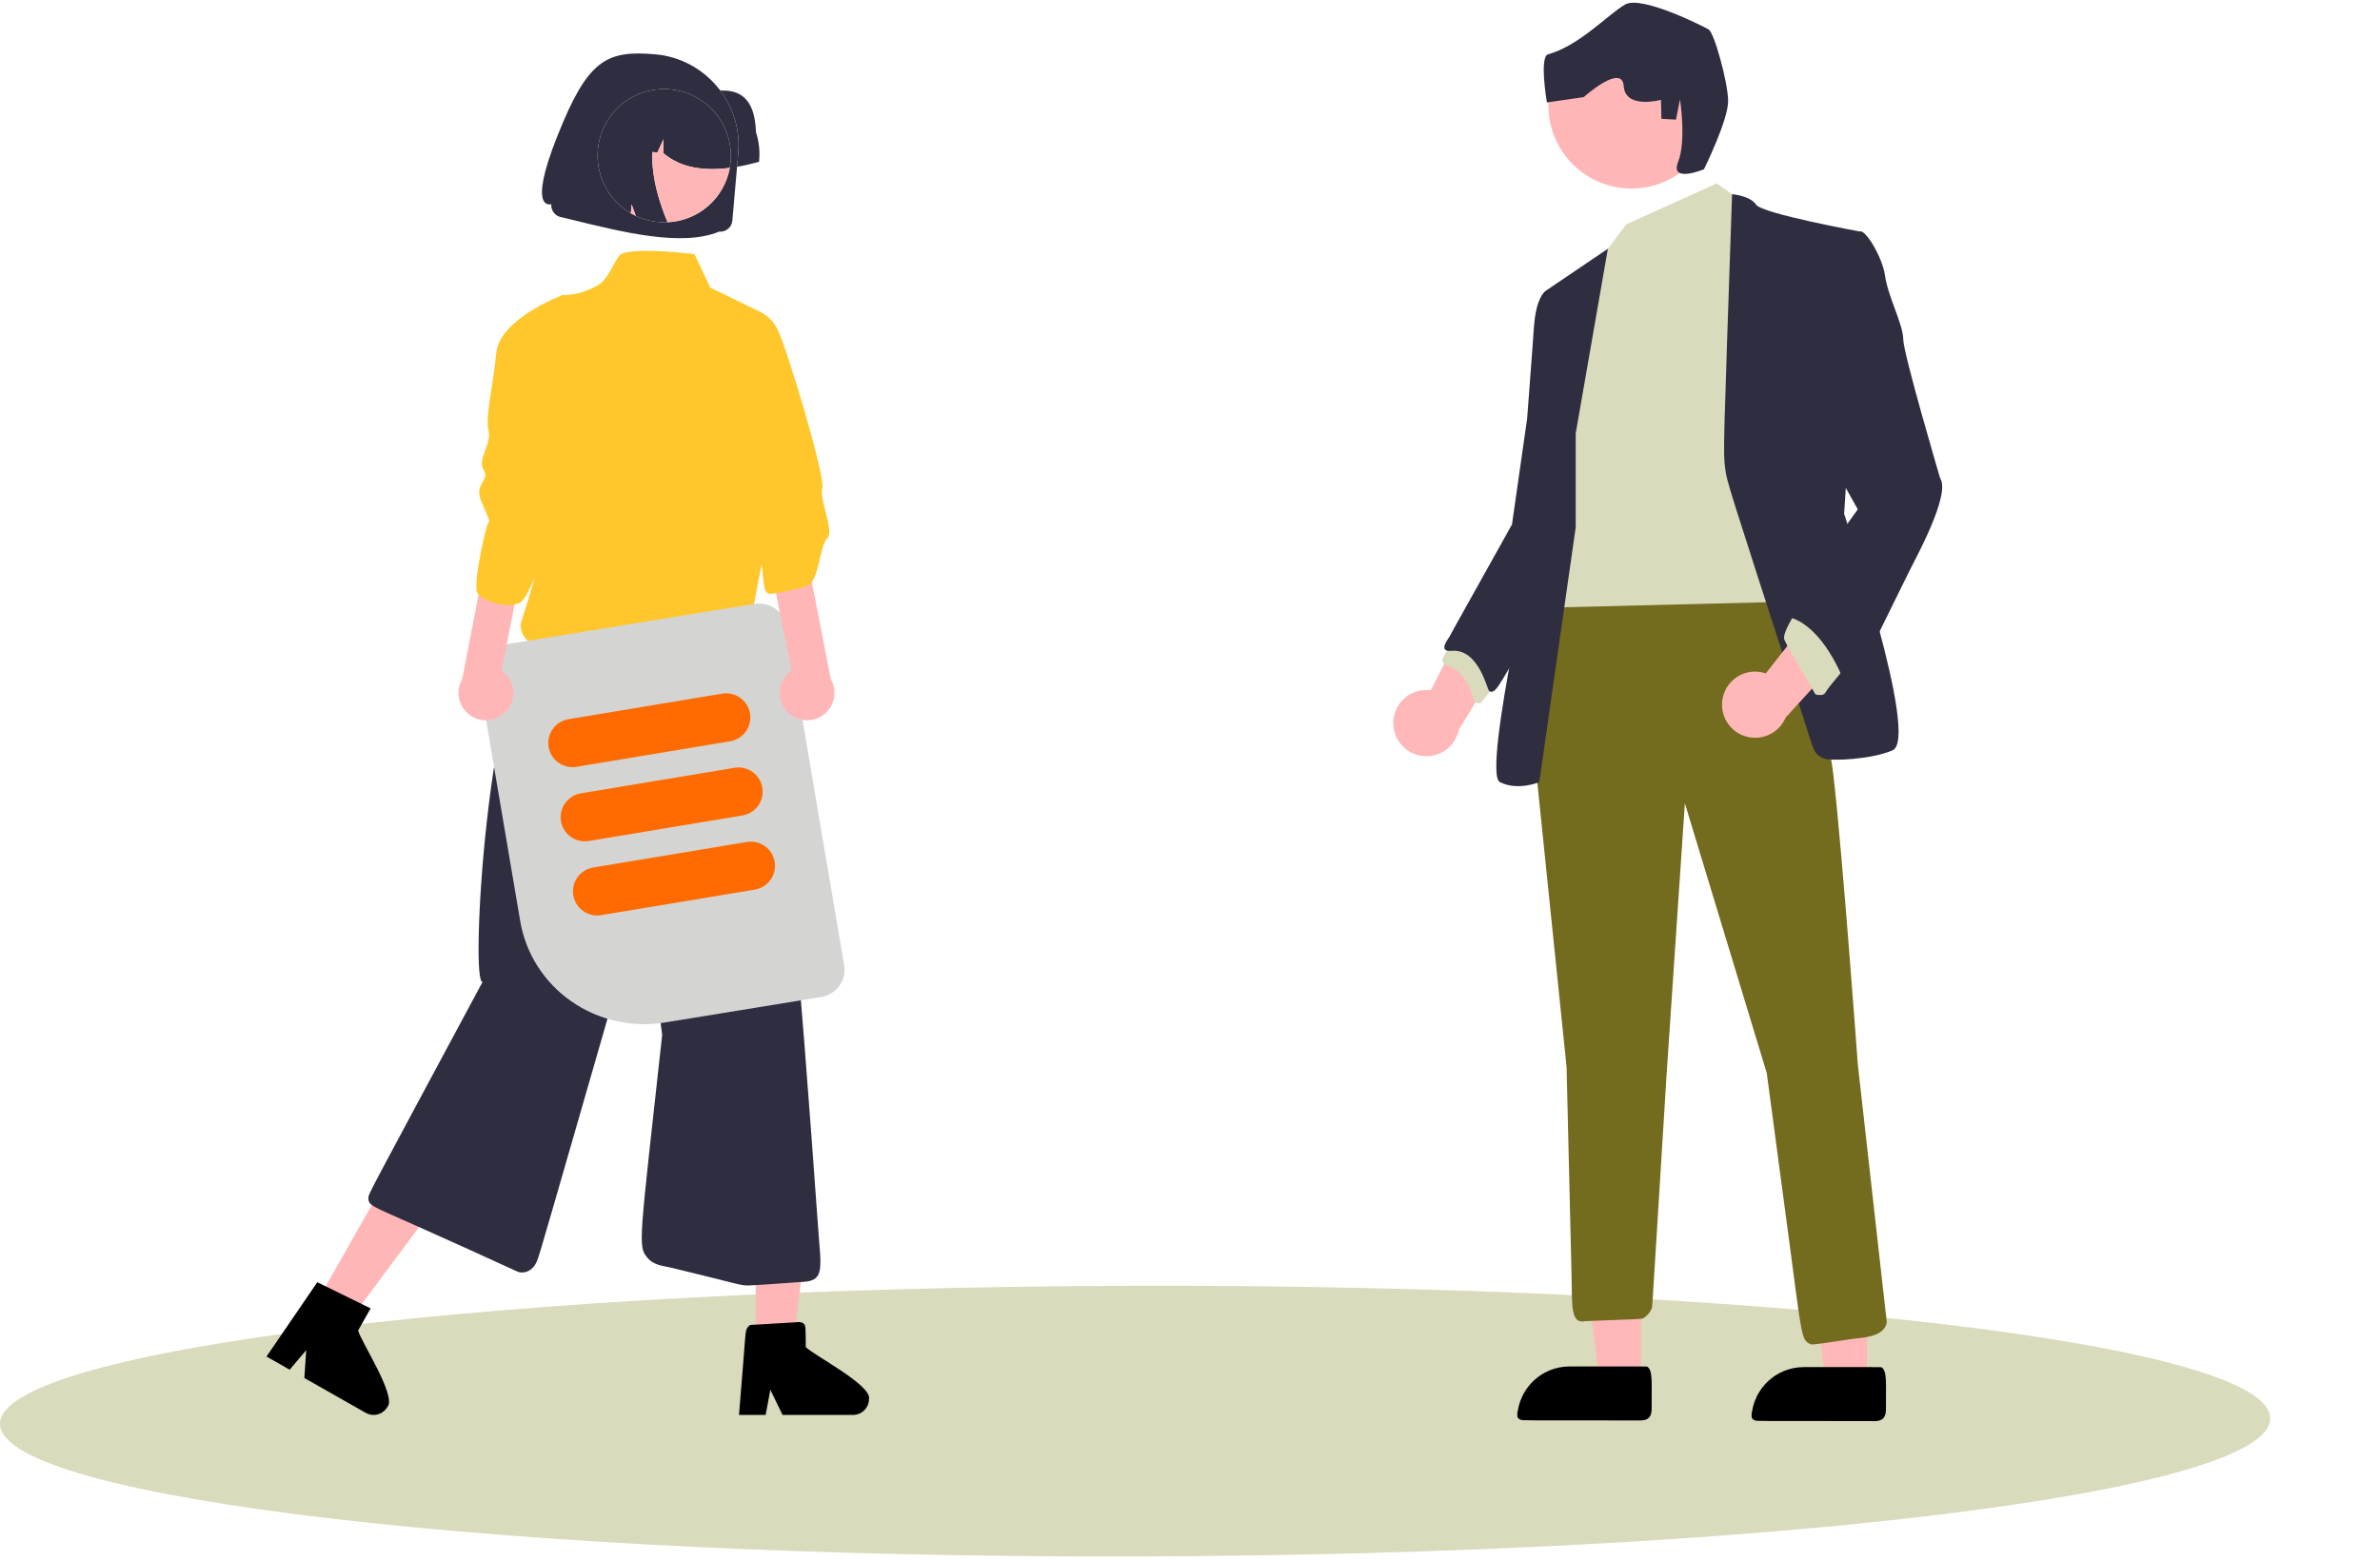 <svg width="340" height="223" viewBox="0 0 340 223" fill="none" xmlns="http://www.w3.org/2000/svg">
  <g clip-path="url(#clip0_2625_3365)">
  <path fill-rule="evenodd" clip-rule="evenodd" d="M162.109 183.717C251.606 183.5 324.286 191.988 324.313 202.659C324.339 213.331 251.7 222.171 162.204 222.388C72.707 222.604 0.027 214.117 6.89844e-06 203.445C-0.026 192.774 72.613 183.934 162.109 183.717Z" fill="#DADABC"/>
  <path d="M107.797 106.565H78.023V73.085H107.797C104.545 77.456 106.154 91.975 107.797 106.565Z" fill="#FFB6B6"/>
  <path d="M107.969 191.993H113.328L115.878 171.331H107.967L107.969 191.993Z" fill="#FFB6B6"/>
  <path d="M113.703 188.929L107.967 189.269C107.198 189.316 107.074 189.199 106.697 189.858C106.443 190.305 106.557 190.345 105.625 201.513L105.571 202.165H109.376L109.498 201.517L110.05 198.574L111.478 201.517L111.79 202.165H121.879C122.48 202.161 123.054 201.921 123.478 201.496C123.902 201.072 124.142 200.496 124.144 199.896C124.571 197.908 116.18 193.611 115.111 192.475C115.111 192.234 115.111 189.768 115.019 189.463C114.796 188.72 113.864 188.92 113.703 188.929Z" fill="black"/>
  <path d="M45.181 186.162L49.842 188.806L62.261 172.092L55.382 168.191L45.181 186.162Z" fill="#FFB6B6"/>
  <path d="M51.157 190.103L52.947 186.946L51.687 186.326L46.527 183.795L45.331 183.206L38.074 193.824L41.381 195.704L43.746 192.914L43.483 196.895L51.724 201.572H51.728L52.258 201.871C52.782 202.167 53.401 202.242 53.98 202.082C54.559 201.922 55.051 201.538 55.348 201.015C56.698 199.494 51.524 191.624 51.157 190.103Z" fill="black"/>
  <path d="M91.956 127.625L94.596 147.858C91.323 177.707 91.105 178.014 92.466 179.681C93.407 180.833 94.776 180.862 95.925 181.139C105.732 183.51 105.707 183.679 106.883 183.669C107.744 183.662 113.27 183.26 114.904 183.143C117.822 182.934 117.281 181.047 116.877 175.455C114.286 139.623 111.726 103.314 106.308 88.708L76.906 90.569C69.725 95.325 67.081 141.025 68.947 140.279C52.705 170.534 52.672 170.542 52.638 171.061C52.556 172.278 53.105 172.297 59.058 174.964C66.528 178.311 66.519 178.299 73.952 181.705C74.531 181.971 76.073 181.904 76.754 180.067C77.212 178.829 77.203 178.825 91.956 127.625Z" fill="#2F2E41"/>
  <path d="M99.219 36.318C99.219 36.318 91.245 35.287 88.816 36.258C87.952 36.604 87.087 39.777 85.467 40.722C82.532 42.433 80.137 42.145 80.137 42.145C81.283 56.734 81.221 68.051 74.363 89.184C74.356 89.719 74.487 90.247 74.743 90.716C74.999 91.186 75.371 91.582 75.825 91.867C76.278 92.151 76.796 92.315 77.331 92.342C77.865 92.369 78.397 92.258 78.877 92.021L107.052 89.824L110.393 72.252L114.766 63.026L109.1 51.371L108.615 44.573L101.47 41.094L99.219 36.318Z" fill="#FFC72C"/>
  <path d="M74.327 131.66L68.389 96.698C68.215 95.666 68.466 94.61 69.087 93.76C69.708 92.909 70.647 92.335 71.7 92.162L107.75 86.293C108.802 86.123 109.881 86.368 110.75 86.976C111.618 87.584 112.205 88.504 112.381 89.535L120.6 137.928C120.774 138.96 120.522 140.016 119.902 140.867C119.282 141.717 118.341 142.291 117.289 142.464L94.957 146.1C90.266 146.858 85.46 145.764 81.593 143.057C77.725 140.35 75.112 136.251 74.327 131.66Z" fill="#D4D5D3"/>
  <path d="M78.372 106.728C78.222 105.825 78.438 104.9 78.97 104.155C79.503 103.411 80.309 102.907 81.213 102.756L103.175 99.106C104.078 98.957 105.004 99.172 105.749 99.704C106.494 100.237 106.996 101.044 107.146 101.946C107.296 102.849 107.082 103.774 106.55 104.519C106.017 105.264 105.211 105.768 104.308 105.918L82.346 109.568C81.442 109.717 80.516 109.503 79.771 108.97C79.026 108.437 78.523 107.631 78.372 106.728Z" fill="#FF6B00"/>
  <path d="M80.134 117.326C79.985 116.422 80.2 115.497 80.733 114.752C81.266 114.007 82.072 113.504 82.975 113.353L104.938 109.702C105.841 109.553 106.767 109.768 107.511 110.301C108.256 110.834 108.759 111.64 108.909 112.543C109.059 113.446 108.844 114.371 108.313 115.116C107.78 115.861 106.974 116.364 106.071 116.515L84.109 120.166C83.205 120.315 82.279 120.099 81.534 119.567C80.789 119.035 80.285 118.228 80.134 117.326Z" fill="#FF6B00"/>
  <path d="M81.897 127.923C81.748 127.02 81.963 126.094 82.496 125.349C83.029 124.604 83.835 124.102 84.739 123.95L106.701 120.3C107.604 120.151 108.53 120.366 109.275 120.899C110.019 121.431 110.522 122.238 110.672 123.14C110.822 124.043 110.607 124.969 110.075 125.713C109.543 126.458 108.737 126.961 107.834 127.113L85.872 130.763C84.968 130.912 84.042 130.696 83.297 130.164C82.552 129.632 82.049 128.826 81.897 127.923Z" fill="#FF6B00"/>
  <path d="M72.248 101.708C72.641 101.298 72.939 100.806 73.123 100.269C73.308 99.731 73.372 99.16 73.314 98.594C73.255 98.029 73.075 97.483 72.784 96.995C72.494 96.506 72.101 96.086 71.632 95.765L75.498 76.591L70.455 74.219L66.03 97.024C65.547 97.853 65.384 98.83 65.574 99.771C65.763 100.711 66.291 101.549 67.057 102.127C67.824 102.704 68.775 102.981 69.732 102.903C70.689 102.827 71.584 102.401 72.248 101.708Z" fill="#FFB6B6"/>
  <path d="M83.506 66.425L80.255 42.21C80.255 42.21 71.391 45.544 70.905 50.4C70.419 55.256 69.303 59.584 69.789 61.527C70.275 63.469 68.118 65.677 69.09 67.133C70.062 68.59 67.732 69.069 68.703 71.497C69.675 73.925 70.161 74.411 69.675 74.896C69.465 75.107 67.752 82.357 68.095 84.443C68.335 85.907 73.356 87.315 74.638 85.806C75.454 84.845 75.42 84.806 83.506 66.425Z" fill="#FFC72C"/>
  <path d="M112.455 101.708C112.062 101.298 111.763 100.806 111.58 100.269C111.395 99.731 111.331 99.16 111.389 98.594C111.448 98.029 111.628 97.483 111.919 96.995C112.209 96.506 112.602 96.086 113.07 95.765L109.205 76.591L114.248 74.219L118.672 97.024C119.156 97.853 119.318 98.83 119.129 99.771C118.94 100.711 118.412 101.549 117.645 102.127C116.879 102.704 115.927 102.981 114.971 102.903C114.014 102.827 113.119 102.401 112.455 101.708Z" fill="#FFB6B6"/>
  <path d="M109.599 84.692C109.129 84.336 109.183 84.243 108.321 76.088C107.878 71.896 107.435 67.704 106.992 63.512L106.671 44.088C107.593 44.139 108.486 44.437 109.255 44.949C110.023 45.461 110.641 46.17 111.044 47.001C112.501 49.915 117.959 68.281 117.473 69.738C116.987 71.194 119.189 75.899 118.218 76.87C116.992 78.095 117.106 83.093 115.22 83.763C114.046 84.18 111.165 84.694 110.809 84.758C110.281 84.852 109.919 84.936 109.599 84.692Z" fill="#FFC72C"/>
  <path d="M199.05 103.48C198.948 100.887 200.97 98.701 203.565 98.6C203.842 98.589 204.119 98.602 204.393 98.641L211.982 83.759L216.27 91.307L208.406 104.281C207.878 106.837 205.377 108.481 202.82 107.954C200.68 107.513 199.122 105.663 199.05 103.48Z" fill="#FFB7B7"/>
  <path d="M234.431 197.185H228.475L225.642 174.226H234.432L234.431 197.185Z" fill="#FFB7B7"/>
  <path d="M224.221 195.242C235.256 195.242 235.264 195.237 235.333 195.281C236.19 195.822 235.906 197.95 235.952 201.194C235.981 203.215 234.585 202.956 233.516 202.955C217.499 202.955 217.486 202.967 217.224 202.855C216.683 202.624 216.754 202.396 216.771 201.644C216.771 201.622 216.809 201.715 216.815 201.693C216.847 201.583 217.027 199.18 219.172 197.205C220.346 196.123 222.116 195.242 224.221 195.242Z" fill="black"/>
  <path d="M266.716 197.185H260.76L257.927 174.226H266.718L266.716 197.185Z" fill="#FFB7B7"/>
  <path d="M257.69 195.334C268.725 195.334 268.733 195.328 268.802 195.372C269.659 195.913 269.375 198.041 269.421 201.285C269.45 203.306 268.054 203.047 266.985 203.047C250.967 203.046 250.955 203.058 250.693 202.946C250.152 202.715 250.223 202.487 250.24 201.735C250.24 201.713 250.278 201.806 250.284 201.784C250.316 201.674 250.496 199.271 252.641 197.296C253.815 196.214 255.585 195.334 257.69 195.334Z" fill="black"/>
  <path d="M214.264 97.025L208.197 90.529C206.189 93.876 206.173 93.862 206.088 94.089C205.973 94.394 206.186 94.923 206.53 95.027C208.815 95.715 209.779 97.9 210.065 98.584C210.612 99.894 210.387 100.64 211.537 100.459C212.631 99.052 212.63 99.067 214.264 97.025Z" fill="#DADABC"/>
  <path d="M258.679 192.068C257.306 191.513 257.418 190.972 255.607 177.399C254.537 169.375 253.466 161.351 252.396 153.327L240.696 114.782L238.097 153.327C236.035 186.701 236.038 186.7 236.009 186.79C235.69 187.797 234.891 188.264 234.753 188.345C234.527 188.477 234.509 188.461 226.459 188.77C224.336 189.228 224.607 186.486 224.511 182.423C224.273 172.436 224.035 162.448 223.797 152.46L219.03 106.12L221.631 84.033L253.696 81.434C253.696 81.434 260.629 99.624 261.929 110.885C263.229 122.144 265.396 152.027 265.396 152.027C269.544 188.93 269.545 188.906 269.54 188.937C269.199 191.074 265.982 191.111 264.714 191.296C260.171 191.961 258.964 192.183 258.679 192.068Z" fill="#736B1E"/>
  <path d="M245.246 26.216L249.579 29.247L255.213 85.982L220.114 86.848L224.88 47.437L229.213 36.177L232.341 32.044L245.246 26.216Z" fill="#DADABC"/>
  <path d="M247.439 27.75C247.439 27.75 250.013 27.948 250.879 29.248C251.746 30.547 266.045 33.145 266.045 33.145L263.446 73.422C263.446 73.422 274.279 105.471 270.378 107.203C267.485 108.488 261.483 108.822 260.468 108.343C259.028 107.664 259.183 107.38 257.527 102.255C246.722 68.813 246.679 68.823 246.445 66.847C246.155 64.4 246.198 64.402 247.439 27.75Z" fill="#2F2E41"/>
  <path d="M222.065 61.513L219.898 74.505C219.898 74.505 211.665 110.452 214.265 111.75C216.865 113.05 219.898 111.75 219.898 111.75L225.098 75.371V61.946L229.695 35.543C220.677 41.637 220.667 41.632 220.518 41.831C219.384 43.358 219.756 44.596 220.519 50.188C221.035 53.963 221.55 57.738 222.065 61.513Z" fill="#2F2E41"/>
  <path fill-rule="evenodd" clip-rule="evenodd" d="M221.237 41.334C221.237 41.345 221.242 41.358 221.236 41.368C221.216 41.404 220.458 42.051 219.999 43.02C219.576 43.912 219.522 44.778 219.384 45.859C219.379 45.902 219.391 45.906 219.363 45.94C219.347 45.958 219.338 45.957 219.328 45.935C219.309 45.896 219.322 45.895 219.327 45.852C219.551 44.048 219.573 42.91 221.202 41.333C221.211 41.325 221.237 41.322 221.237 41.334Z" fill="black"/>
  <path d="M218.165 59.78L215.998 74.938C207.143 90.795 207.138 90.797 207.137 90.862C207.137 90.978 205.211 93.192 207.303 92.995C211.332 92.616 212.436 98.66 212.783 98.779C213.641 99.073 213.858 98.501 217.767 91.701C219.984 87.843 222.201 83.986 224.418 80.128L222.498 41.591C220.429 42.181 220.371 42.055 220.275 42.212C219.163 44.028 219.165 46.447 218.929 49.591C218.674 52.987 218.42 56.384 218.165 59.78Z" fill="#2F2E41"/>
  <path d="M246.067 99.929C246.47 97.365 248.878 95.614 251.444 96.017C251.717 96.06 251.986 96.127 252.248 96.218L262.583 83.092L265.324 91.328L255.089 102.53C254.074 104.934 251.302 106.062 248.896 105.048C246.882 104.201 245.713 102.083 246.067 99.929Z" fill="#FFB7B7"/>
  <path d="M256.73 87.065L263.663 95.293C262.924 96.196 262.185 97.099 261.446 98.001C260.639 98.987 260.807 99.339 259.947 99.303C259.391 99.28 259.34 99.276 259.096 98.788C258.704 98.005 254.896 91.841 254.855 91.183C254.798 90.272 256.15 88.109 256.73 87.065Z" fill="#DADABC"/>
  <path d="M269.296 39.425C269.729 42.457 271.896 46.355 271.896 48.52C271.896 50.484 277.152 68.304 277.156 68.31C278.72 70.631 273.673 79.749 272.757 81.608C269.87 87.469 266.983 93.33 264.096 99.191C263.568 97.383 261.027 90.651 256.632 88.56C256.332 88.417 254.11 87.847 255.609 86.333C255.995 85.944 255.984 85.943 265.396 72.773L259.329 61.946L262.796 34.661C265.4 33.36 265.409 33.387 265.712 33.127C266.326 32.601 268.881 36.529 269.296 39.425Z" fill="#2F2E41"/>
  <path d="M233.065 26.934C239.615 26.934 244.925 21.627 244.925 15.079C244.925 8.532 239.615 3.225 233.065 3.225C226.514 3.225 221.203 8.532 221.203 15.079C221.203 21.627 226.514 26.934 233.065 26.934Z" fill="#FFB6B6"/>
  <path d="M243.425 24.188C243.425 24.188 246.938 17.077 246.876 14.362C246.813 11.647 244.894 4.662 244.084 4.201C243.274 3.74 234.54 -0.692 232.172 0.64C229.805 1.973 225.639 6.531 221.146 7.764C219.875 8.113 220.985 14.639 220.985 14.639L226.243 13.878C226.243 13.878 231.725 8.959 231.961 12.309C232.199 15.659 237.282 14.264 237.282 14.264L237.345 16.978L239.426 17.09L239.998 14.201C239.998 14.201 240.933 20.091 239.725 23.155C238.517 26.218 243.425 24.188 243.425 24.188Z" fill="#2F2E41"/>
  <path d="M105.464 21.875L105.294 23.829C106.302 23.657 107.35 23.418 108.435 23.118L108.454 22.925C108.574 21.559 108.418 20.183 107.995 18.879C107.878 15.681 106.931 12.791 103.03 12.939C102.959 12.901 102.888 12.864 102.816 12.828C103.716 14.001 104.419 15.327 104.884 16.758C105.419 18.408 105.616 20.148 105.464 21.875Z" fill="#2F2E41"/>
  <path d="M85.368 22.233C85.369 24.119 85.93 25.961 86.979 27.528C87.79 28.739 88.864 29.743 90.114 30.47L90.225 29.197L90.829 30.846C90.971 30.913 91.115 30.977 91.261 31.037C92.565 31.577 93.968 31.818 95.367 31.752C95.358 31.729 95.349 31.706 95.34 31.684C94.847 30.515 94.423 29.318 94.069 28.1C93.661 26.724 93.387 25.313 93.25 23.885C93.176 23.164 93.164 22.439 93.216 21.719C93.448 21.746 93.68 21.77 93.914 21.791L94.787 19.891L94.757 21.867C97.108 23.91 100.352 24.489 104.257 23.986C104.362 23.416 104.415 22.835 104.414 22.251C104.411 20.367 103.852 18.526 102.804 16.96C101.756 15.395 100.268 14.174 98.528 13.452C96.787 12.73 94.871 12.54 93.022 12.905C91.797 13.143 90.63 13.622 89.591 14.314C86.97 16.059 85.365 19.083 85.368 22.233Z" fill="#2F2E41"/>
  <path fill-rule="evenodd" clip-rule="evenodd" d="M102.747 33.093L102.74 33.093C97.412 35.28 89.189 33.247 80.967 31.214L80.343 31.06C80.111 31.039 79.885 30.971 79.678 30.861C79.277 30.646 78.974 30.285 78.832 29.852C78.76 29.63 78.734 29.396 78.754 29.164C78.754 29.164 75.27 30.388 79.595 19.509C83.919 8.63 86.51 7.131 93.632 7.762C95.373 7.916 97.064 8.421 98.605 9.246C100.262 10.136 101.692 11.362 102.816 12.828C103.716 14.001 104.419 15.327 104.884 16.758C105.419 18.408 105.616 20.148 105.464 21.875L105.294 23.829L104.624 31.515C104.585 31.973 104.365 32.397 104.013 32.693C103.661 32.989 103.206 33.133 102.747 33.093ZM86.979 27.528C85.93 25.961 85.369 24.119 85.368 22.233C85.365 19.083 86.97 16.059 89.591 14.314C90.63 13.622 91.797 13.143 93.022 12.905C94.871 12.54 96.787 12.73 98.528 13.452C100.268 14.174 101.756 15.395 102.804 16.96C103.852 18.526 104.411 20.367 104.414 22.251C104.415 22.835 104.362 23.416 104.257 23.986C104.024 25.252 103.537 26.463 102.817 27.545C102.127 28.584 101.236 29.475 100.199 30.168C99.161 30.86 97.996 31.34 96.771 31.58C96.306 31.672 95.837 31.729 95.367 31.752C93.968 31.818 92.565 31.577 91.261 31.037C91.115 30.977 90.971 30.913 90.829 30.846C90.585 30.73 90.347 30.605 90.114 30.47C88.864 29.743 87.79 28.739 86.979 27.528Z" fill="#2F2E41"/>
  <path d="M90.829 30.846L90.225 29.197L90.114 30.47C90.347 30.605 90.585 30.73 90.829 30.846Z" fill="#FFB7B7"/>
  <path d="M96.771 31.58C97.996 31.34 99.161 30.86 100.199 30.168C101.236 29.475 102.127 28.584 102.817 27.545C103.537 26.463 104.024 25.252 104.257 23.986C100.352 24.489 97.108 23.91 94.757 21.867L94.787 19.891L93.914 21.791C93.68 21.77 93.448 21.746 93.216 21.719C93.164 22.439 93.176 23.164 93.25 23.885C93.387 25.313 93.661 26.724 94.069 28.1C94.423 29.318 94.847 30.515 95.34 31.684C95.349 31.706 95.358 31.729 95.367 31.752C95.837 31.729 96.306 31.672 96.771 31.58Z" fill="#FFB6B6"/>
  </g>
  <defs>
  <clipPath id="clip0_2625_3365">
  <rect width="340" height="222" fill="white" transform="translate(0 0.392)"/>
  </clipPath>
  </defs>
  </svg>
  